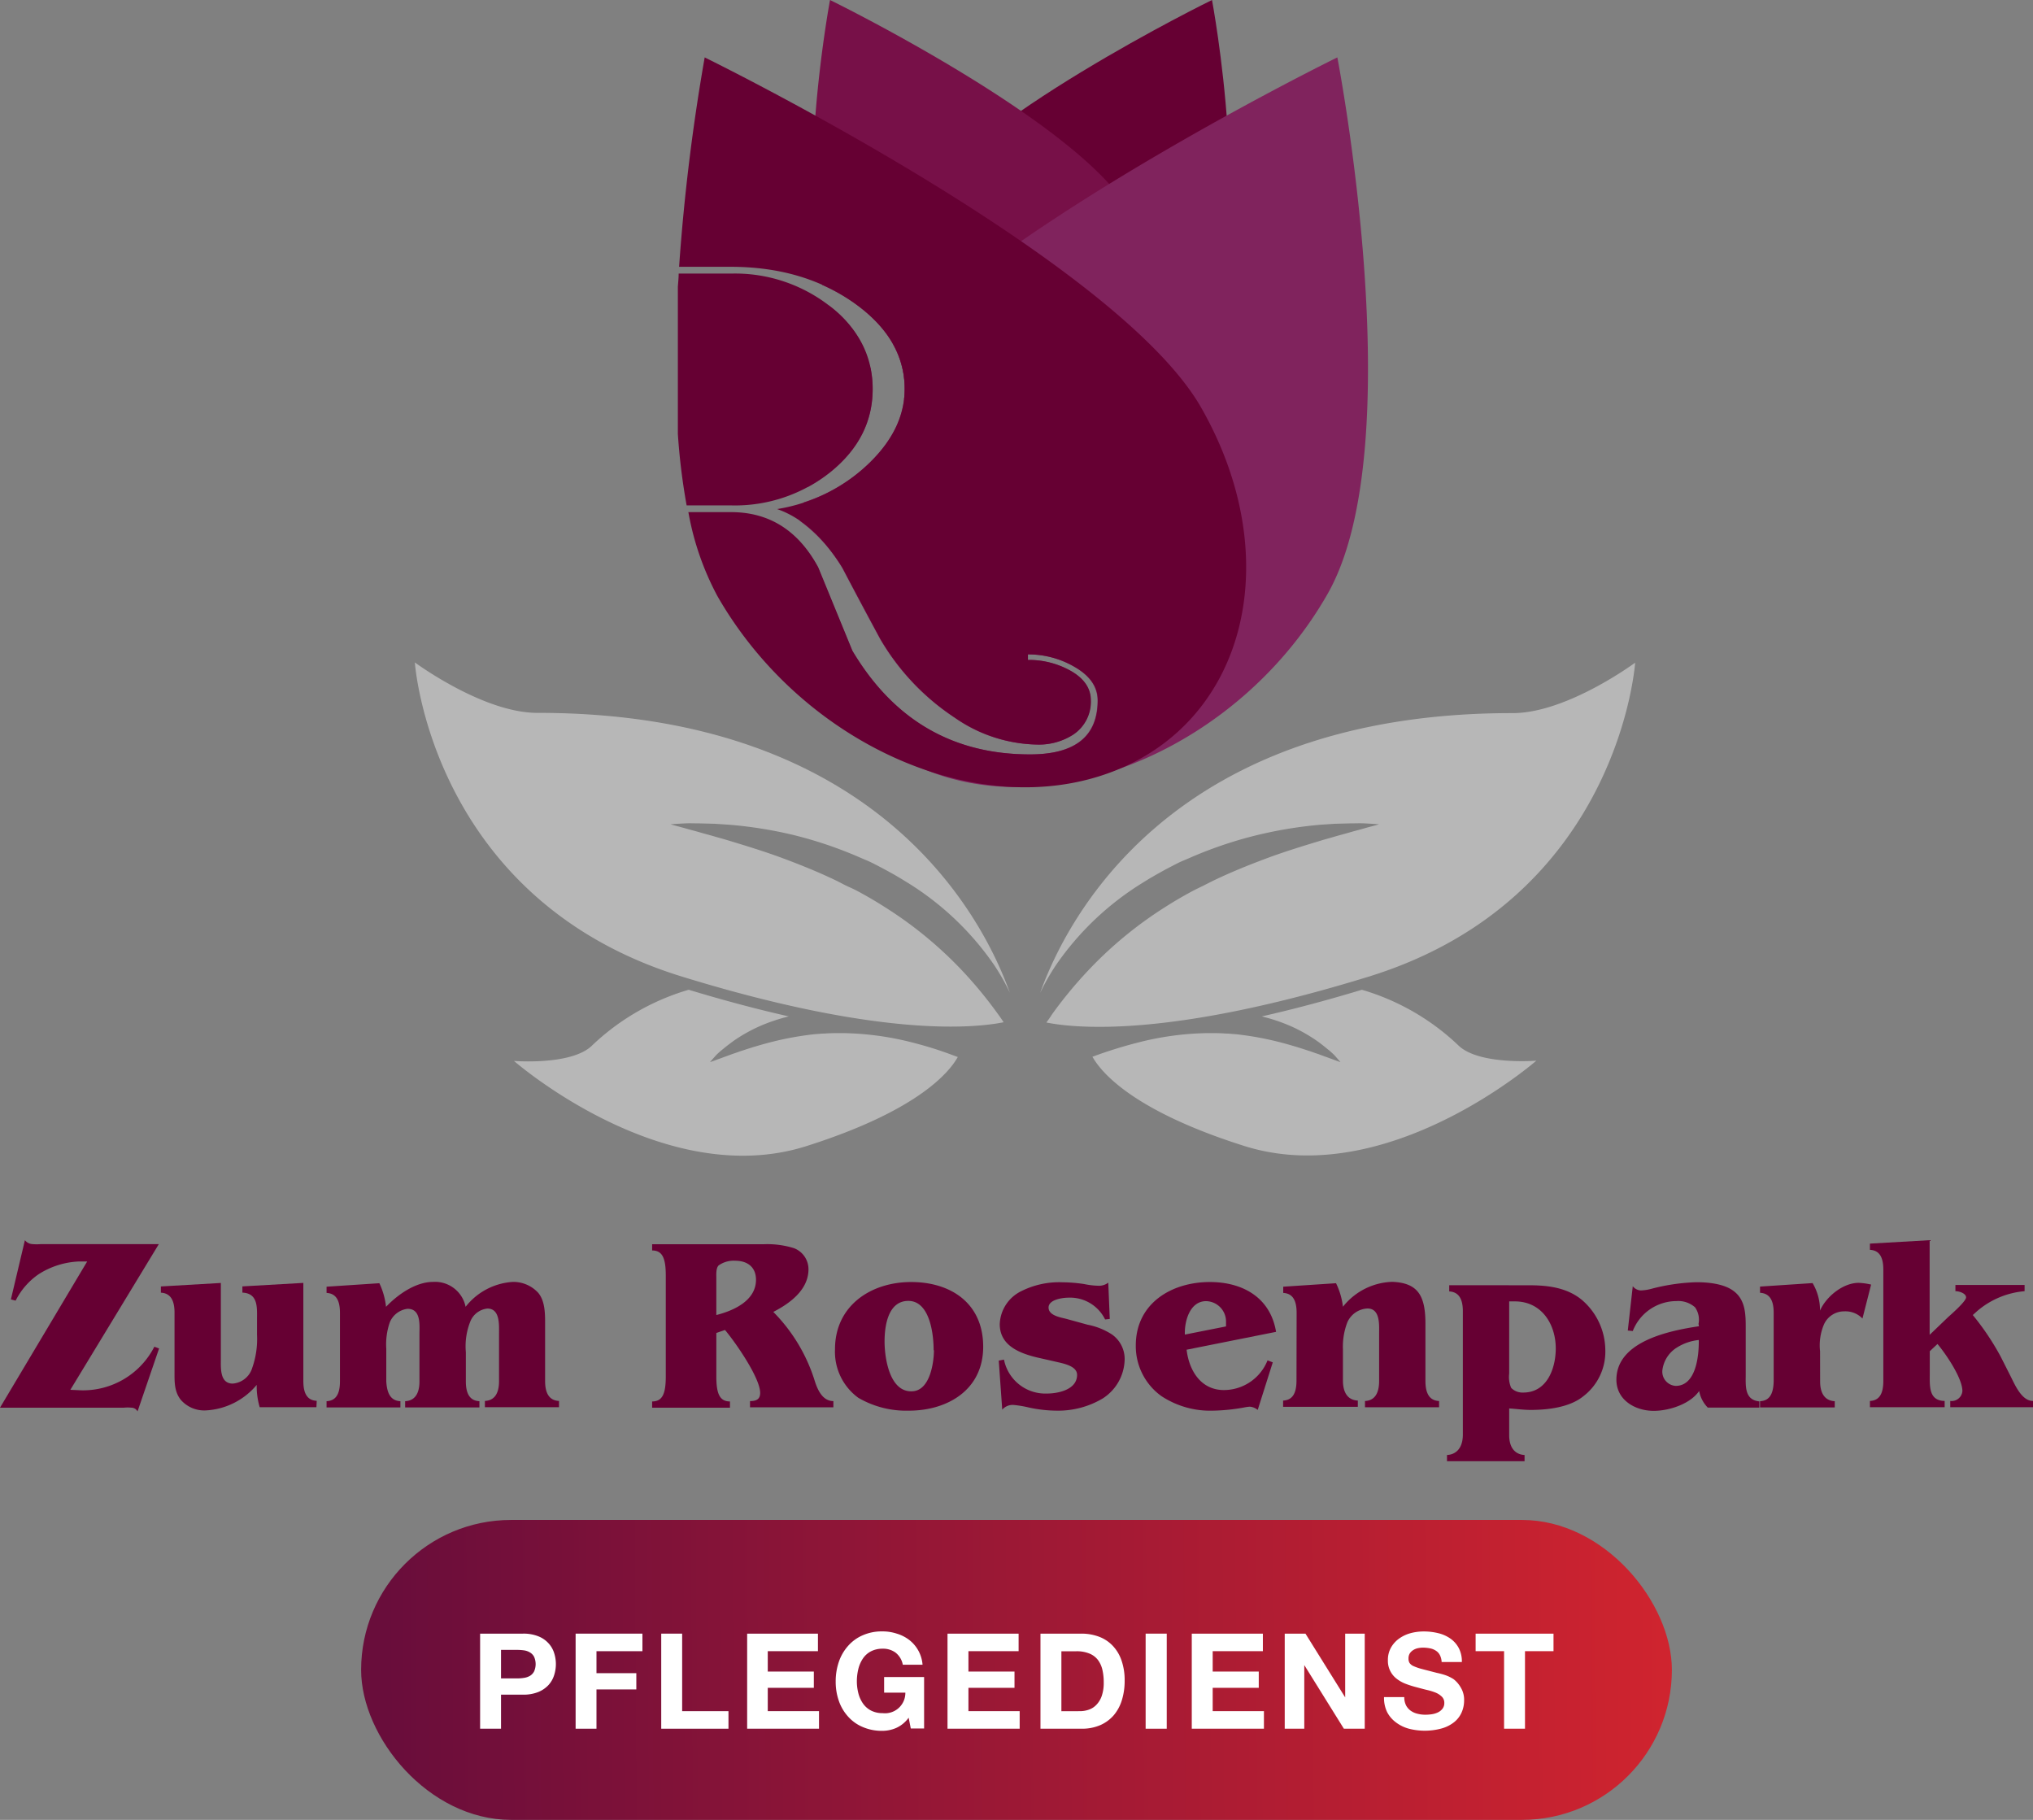 <svg xmlns="http://www.w3.org/2000/svg" xmlns:xlink="http://www.w3.org/1999/xlink" viewBox="0 0 326.52 292.28"><rect x="0" y="0" width="326.52" height="292.28" fill="#808080" stroke="none"/><defs><style>.cls-1{fill:#603;}.cls-2{opacity:0.9;fill:url(#Unbenannter_Verlauf_38);}.cls-3{fill:#fff;}.cls-4{fill:#b7b7b7;}.cls-5{fill:#771048;}.cls-6{fill:#80235d;}</style><linearGradient id="Unbenannter_Verlauf_38" x1="61.49" y1="268.88" x2="315.3" y2="267.16" gradientUnits="userSpaceOnUse"><stop offset="0" stop-color="#603"/><stop offset="0.32" stop-color="#940a2e"/><stop offset="0.9" stop-color="#e41c24"/></linearGradient></defs><title>Element 13</title><g id="Ebene_2" data-name="Ebene 2"><g id="Ebene_1-2" data-name="Ebene 1"><path class="cls-1" d="M22.09,226.68a1.12,1.12,0,0,0-1-.6,6,6,0,0,0-1.19,0H0L14,202.6H12.66a13,13,0,0,0-6.49,2.07,11.28,11.28,0,0,0-3.66,4.22l-.76-.2L4,199.18a1.66,1.66,0,0,0,1.19.63,8.31,8.31,0,0,0,1.4,0H25.51L11.3,223.21l1.71.08a12.86,12.86,0,0,0,11.78-7l.76.28Z"/><path class="cls-1" d="M50.82,226H41.71a11.9,11.9,0,0,1-.48-3.58,11.41,11.41,0,0,1-8.2,4.1,5,5,0,0,1-4-1.71c-1.07-1.36-1-2.95-1-4.62v-9.39c0-2.07-.72-3.11-2.19-3.19v-1l9.63-.56v12.3c0,1.39-.16,3.86,1.91,3.86a3.56,3.56,0,0,0,3.14-2.55,13.92,13.92,0,0,0,.76-5.29v-2.31c0-2,.24-4.34-2.35-4.46v-1l9.79-.56v15.76c0,2.07.68,3.11,2.15,3.18Z"/><path class="cls-1" d="M54.6,210.84c0-2.07-.68-3.11-2.15-3.19v-1l8.48-.56A11.75,11.75,0,0,1,62,209.88c1.91-2,4.78-4,7.56-4a5,5,0,0,1,5.22,4,10.44,10.44,0,0,1,7.6-4,5.42,5.42,0,0,1,4.06,1.75c1.11,1.32,1.11,3.39,1.11,5v9.19c0,2.07.76,3.11,2.23,3.18v1H77.88v-1c1.47-.07,2.27-1.11,2.27-3.18v-7.72c0-1.35.16-3.94-1.87-3.94a3.32,3.32,0,0,0-2.71,2,10.7,10.7,0,0,0-.75,5v4.7c0,2.07.71,3.11,2.18,3.18v1H65.07v-1c1.47-.07,2.3-1.11,2.3-3.18v-7.6c0-1.43.28-4.06-1.91-4.06a3.54,3.54,0,0,0-2.86,2.19,10.76,10.76,0,0,0-.56,4.22v5.25c.12,2.07.8,3.11,2.27,3.18v1H52.45v-1c1.47-.07,2.15-1.11,2.15-3.18Z"/><path class="cls-1" d="M106.93,204.83c0-2.79-.56-4-2.19-4v-1h17.91a14.31,14.31,0,0,1,4.89.64,3.62,3.62,0,0,1,2.31,3.38c0,3.31-3,5.49-5.65,6.85a27.19,27.19,0,0,1,6.65,11.06c.44,1.39,1.23,3.26,3,3.26v1H120.46v-1c.92,0,1.63-.23,1.63-1.31,0-2.43-4-8.16-5.65-10.11l-1.39.48v7c0,2.79.56,4,2.19,4v1h-12.5v-1c1.63,0,2.19-1.19,2.19-4Zm11.14-2.35a4.16,4.16,0,0,0-2.66.76c-.44.47-.36,1.47-.36,2.07v5.89c2.7-.68,6.37-2.27,6.37-5.66C121.42,203.51,120.06,202.48,118.07,202.48Z"/><path class="cls-1" d="M137.85,224.49a9.14,9.14,0,0,1-3.74-7.8c0-7,5.77-10.79,12.22-10.79s11.58,3.46,11.58,10.39-5.73,10.27-11.94,10.27A15.28,15.28,0,0,1,137.85,224.49Zm12.1-7.64c0-3-.76-7.92-4.06-7.92s-3.82,4.1-3.82,6.52c0,2.63.79,8.08,4.34,8C149.43,223.45,150,218.64,150,216.85Z"/><path class="cls-1" d="M178.24,211.83l-.75.08a6.26,6.26,0,0,0-5.85-3.5c-.92,0-3.23.28-3.23,1.59s2,1.59,2.91,1.83l3.34.92a11.08,11.08,0,0,1,3.9,1.55,4.81,4.81,0,0,1,2.07,4.06,7.61,7.61,0,0,1-3.54,6.25,14,14,0,0,1-7.32,1.95,21.64,21.64,0,0,1-4.58-.52,17.1,17.1,0,0,0-2.43-.4,2.2,2.2,0,0,0-1.79.76l-.56-7.88.84-.16a6.77,6.77,0,0,0,6.88,5.45c1.87,0,4.86-.64,4.86-3,0-1.52-2.47-1.87-3.58-2.15L166.5,218c-2.78-.68-5.93-1.91-5.93-5.33a6.14,6.14,0,0,1,3.43-5.29,13.55,13.55,0,0,1,6.64-1.44,25,25,0,0,1,3.46.28,12.72,12.72,0,0,0,2.47.28A2.46,2.46,0,0,0,178,206Z"/><path class="cls-1" d="M190.58,216.77c.4,3.38,2.31,6.48,6,6.48a7.56,7.56,0,0,0,7-4.77l.84.32L202,226.44a2.25,2.25,0,0,0-1.27-.52,6.64,6.64,0,0,0-.88.12,30.45,30.45,0,0,1-5.05.52,14.24,14.24,0,0,1-8.28-2.35,9.88,9.88,0,0,1-4.1-8.12c0-6.73,5.69-10.19,11.9-10.19,5.25,0,9.71,2.47,10.63,8Zm6.33-3.74,0-.68a3.27,3.27,0,0,0-3.19-3.38c-2.62,0-3.5,3.22-3.42,5.37Z"/><path class="cls-1" d="M208.25,210.84c0-2.07-.68-3.11-2.15-3.19v-1l8.48-.56a11.75,11.75,0,0,1,1.11,3.78,10.5,10.5,0,0,1,7.92-4c4.26.16,5.33,2.39,5.33,6.77v9.15c0,2.11.72,3.15,2.19,3.22v1h-11.9v-1c1.47-.07,2.27-1.11,2.27-3.22v-7.64c0-1.35.2-4-1.87-4a3.72,3.72,0,0,0-3.22,2.19,10.83,10.83,0,0,0-.72,4.38v5c0,2.11.91,3.15,2.39,3.22v1h-12v-1c1.47-.07,2.15-1.11,2.15-3.22Z"/><path class="cls-1" d="M245.58,206.42c3,0,6,.36,8.39,2.27a10.7,10.7,0,0,1,3.86,8.12,9,9,0,0,1-3.54,7.44c-2.19,1.79-5.73,2.19-8.44,2.19-1.15,0-2.3-.16-3.46-.24v4.3c0,2.07,1,3.1,2.47,3.18v1H232.4v-1c1.48-.08,2.51-1.11,2.55-3.18V210.6c0-2.07-.72-3.11-2.19-3.19v-1Zm-3.19,14.17a4.48,4.48,0,0,0,.32,2.31,2.54,2.54,0,0,0,1.95.75c3.82,0,5.21-3.9,5.21-7.08,0-3.94-2.3-7.56-6.56-7.56h-.92Z"/><path class="cls-1" d="M272.8,212.63a3.47,3.47,0,0,0-.56-2.67,4.06,4.06,0,0,0-3-1,7.55,7.55,0,0,0-7,4.81l-.8-.08.8-7.12a1.72,1.72,0,0,0,1.31.68,7.37,7.37,0,0,0,1.6-.24,32,32,0,0,1,7.32-1.08c1.87,0,4.46.24,6,1.44,1.95,1.47,1.91,3.93,1.91,6.08v7.25c0,1.83-.24,4.14,2.19,4.37v1h-8.28a5.15,5.15,0,0,1-1.39-2.67c-1.44,2.11-4.86,3.19-7.29,3.19-3,0-6-1.75-6-5,0-6.17,8.52-7.88,13.26-8.59Zm-3.39,3.74a5,5,0,0,0-2.42,3.74,2.29,2.29,0,0,0,2.14,2.47c3.31,0,3.75-4.94,3.71-7.37A8.14,8.14,0,0,0,269.41,216.37Z"/><path class="cls-1" d="M292.33,221.86c0,2.07.88,3.11,2.35,3.18v1h-12v-1c1.48-.07,2.15-1.11,2.19-3.22v-11c0-2.07-.71-3.11-2.19-3.19v-1l8.44-.56a8.53,8.53,0,0,1,1.19,4.42c1-2.27,3.71-4.46,6.21-4.46a10.72,10.72,0,0,1,2,.28l-1.39,5.45a3.78,3.78,0,0,0-2.91-1.15,3.54,3.54,0,0,0-3.26,2.07,8.57,8.57,0,0,0-.64,4.34Z"/><path class="cls-1" d="M312.87,211.55c.48-.43,2.9-2.54,2.9-3.18s-1.07-1-1.71-1v-1h11.11v1a13.45,13.45,0,0,0-7.61,3.19l-.71.64a42.1,42.1,0,0,1,4.46,6.64l1.47,2.91c.75,1.43,1.83,4.25,3.74,4.25v1H313.23v-1a1.74,1.74,0,0,0,1.95-1.59c0-2.07-2.63-5.93-4-7.56l-1.24,1.16v3.58c0,2-.2,4.37,2.39,4.41v1h-12v-1c1.48-.07,2.15-1.11,2.15-3.22V203.91c0-2.07-.67-3.1-2.15-3.18v-1l9.59-.55v15.2Z"/><rect class="cls-2" x="58" y="244.11" width="210.52" height="48.17" rx="24.09"/><path class="cls-3" d="M84,262.37a6.35,6.35,0,0,1,2.44.42,4.38,4.38,0,0,1,1.63,1.1,4.11,4.11,0,0,1,.92,1.56,5.79,5.79,0,0,1,0,3.62,4.19,4.19,0,0,1-.92,1.58,4.64,4.64,0,0,1-1.63,1.1,6.35,6.35,0,0,1-2.44.42H80.47v5.47H77.11V262.37Zm-.92,7.19a6.74,6.74,0,0,0,1.11-.09,2.68,2.68,0,0,0,.94-.33,1.83,1.83,0,0,0,.65-.7,2.89,2.89,0,0,0,0-2.35,1.73,1.73,0,0,0-.65-.69,2.51,2.51,0,0,0-.94-.34,8.05,8.05,0,0,0-1.11-.08H80.47v4.58Z"/><path class="cls-3" d="M103.18,262.37v2.82H95.8v3.53h6.4v2.61H95.8v6.31H92.45V262.37Z"/><path class="cls-3" d="M109.56,262.37v12.45H117v2.82H106.2V262.37Z"/><path class="cls-3" d="M131.37,262.37v2.82h-8.06v3.27h7.4v2.61h-7.4v3.75h8.23v2.82H120V262.37Z"/><path class="cls-3" d="M143.93,277.52a5.61,5.61,0,0,1-2.21.46,7.73,7.73,0,0,1-3.15-.61,6.52,6.52,0,0,1-2.36-1.68,7.26,7.26,0,0,1-1.48-2.51,9.26,9.26,0,0,1-.51-3.11,9.64,9.64,0,0,1,.51-3.18,7.43,7.43,0,0,1,1.48-2.55,6.59,6.59,0,0,1,2.36-1.71,7.57,7.57,0,0,1,3.15-.62,7.25,7.25,0,0,1,2.28.35,6.2,6.2,0,0,1,2,1,5.56,5.56,0,0,1,2.17,4H145a3.22,3.22,0,0,0-1.15-1.93,3.34,3.34,0,0,0-2.08-.64,4,4,0,0,0-1.92.44,3.52,3.52,0,0,0-1.28,1.17,5.27,5.27,0,0,0-.72,1.68,8.39,8.39,0,0,0-.23,1.95,7.79,7.79,0,0,0,.23,1.87,5.06,5.06,0,0,0,.72,1.64,3.58,3.58,0,0,0,1.28,1.16,4,4,0,0,0,1.92.44,3.27,3.27,0,0,0,3.64-3.29H142v-2.51h6.42v8.26h-2.14l-.34-1.73A5,5,0,0,1,143.93,277.52Z"/><path class="cls-3" d="M163.6,262.37v2.82h-8.06v3.27h7.4v2.61h-7.4v3.75h8.23v2.82H152.18V262.37Z"/><path class="cls-3" d="M173.7,262.37a8,8,0,0,1,2.75.47,5.86,5.86,0,0,1,2.2,1.41,6.41,6.41,0,0,1,1.45,2.35,9.56,9.56,0,0,1,.53,3.32,10.42,10.42,0,0,1-.43,3.08,6.87,6.87,0,0,1-1.29,2.44,6.12,6.12,0,0,1-2.16,1.61,7.38,7.38,0,0,1-3.05.59h-6.59V262.37Zm-.24,12.45a4.28,4.28,0,0,0,1.42-.24,3,3,0,0,0,1.21-.78,3.83,3.83,0,0,0,.86-1.42,6.39,6.39,0,0,0,.32-2.14,8.94,8.94,0,0,0-.22-2.09,4.17,4.17,0,0,0-.74-1.59,3.25,3.25,0,0,0-1.36-1,5.33,5.33,0,0,0-2.09-.36h-2.39v9.63Z"/><path class="cls-3" d="M187.39,262.37v15.27H184V262.37Z"/><path class="cls-3" d="M202.83,262.37v2.82h-8.06v3.27h7.4v2.61h-7.4v3.75H203v2.82H191.41V262.37Z"/><path class="cls-3" d="M209.67,262.37l6.38,10.24h0V262.37h3.14v15.27h-3.35l-6.36-10.22h0v10.22h-3.14V262.37Z"/><path class="cls-3" d="M225.82,273.88a2.47,2.47,0,0,0,.74.86,3.06,3.06,0,0,0,1.08.49,4.93,4.93,0,0,0,1.28.16,6.58,6.58,0,0,0,1-.07,3.42,3.42,0,0,0,1-.29,2.07,2.07,0,0,0,.75-.59,1.46,1.46,0,0,0,.3-.95,1.34,1.34,0,0,0-.4-1,3.19,3.19,0,0,0-1-.65,9.59,9.59,0,0,0-1.45-.44c-.54-.13-1.09-.28-1.65-.43a15.45,15.45,0,0,1-1.67-.53,5.51,5.51,0,0,1-1.45-.8,3.61,3.61,0,0,1-1.44-3,4,4,0,0,1,.51-2.05,4.51,4.51,0,0,1,1.31-1.44,5.76,5.76,0,0,1,1.84-.86,8.09,8.09,0,0,1,2.06-.27,9.71,9.71,0,0,1,2.3.26,5.76,5.76,0,0,1,2,.87,4.35,4.35,0,0,1,1.36,1.53,4.62,4.62,0,0,1,.5,2.25h-3.25a2.64,2.64,0,0,0-.29-1.13,1.83,1.83,0,0,0-.65-.7,2.56,2.56,0,0,0-.93-.37,5.8,5.8,0,0,0-1.14-.11,3.81,3.81,0,0,0-.82.09,2.25,2.25,0,0,0-.73.3,1.74,1.74,0,0,0-.55.53,1.49,1.49,0,0,0-.21.82,1.28,1.28,0,0,0,.17.72,1.51,1.51,0,0,0,.67.52,8.85,8.85,0,0,0,1.39.47l2.32.6a12,12,0,0,1,1.19.31,6.06,6.06,0,0,1,1.51.71A4.52,4.52,0,0,1,234.6,271a3.78,3.78,0,0,1,.55,2.11,4.69,4.69,0,0,1-.41,1.94,4.12,4.12,0,0,1-1.21,1.55,5.66,5.66,0,0,1-2,1,10.27,10.27,0,0,1-5.2.05,6,6,0,0,1-2.09-1A4.84,4.84,0,0,1,222.8,275a5.17,5.17,0,0,1-.51-2.44h3.25A2.91,2.91,0,0,0,225.82,273.88Z"/><path class="cls-3" d="M237,265.19v-2.82h12.51v2.82h-4.58v12.45h-3.36V265.19Z"/><path class="cls-1" d="M193.48,52.21c-8.26,14.43-26.69,24.46-38.43,17-11.28-7.17-16.78-20.84-8.52-35.28S194.66,0,194.66,0,201.74,37.78,193.48,52.21Z"/><path class="cls-4" d="M169,162.86a68.63,68.63,0,0,1,5.2-6.38,64,64,0,0,1,12.95-10.81q1.83-1.17,3.77-2.23c.64-.36,1.3-.69,1.95-1s1.32-.67,2-1c2.69-1.3,5.5-2.44,8.38-3.52s5.86-2,8.91-2.92c.76-.24,1.52-.43,2.29-.66s1.54-.42,2.32-.65,1.56-.42,2.34-.65,1.58-.41,2.38-.65c-.77-.07-1.54-.11-2.32-.15s-1.57,0-2.36,0l-2.38.06-1.2.08-1.21.08a69.08,69.08,0,0,0-9.78,1.58,66.23,66.23,0,0,0-9.72,3.13c-.8.32-1.57.68-2.36,1s-1.55.74-2.31,1.13-1.5.81-2.25,1.23l-1.1.64-1.08.67a46.47,46.47,0,0,0-13.76,13.07,35.15,35.15,0,0,0-2.61,4.57c4.24-11.84,21-45,75.91-44.95,8.72,0,19.66-8.1,19.66-8.1s-2.54,38-42.85,50.44c-31.18,9.61-46.41,8.4-51.71,7.35C168.41,163.75,168.72,163.3,169,162.86Z"/><path class="cls-4" d="M182.53,167.5a47.58,47.58,0,0,1,11.52-1.58c.94,0,1.87,0,2.79.07.47,0,.92.06,1.38.09s.92.09,1.37.15a49.91,49.91,0,0,1,5.35,1c1.75.43,3.47.94,5.18,1.51.44.13.85.3,1.29.44s.84.31,1.28.46l1.29.47c.43.16.86.32,1.31.47-.26-.31-.53-.61-.8-.92s-.58-.58-.89-.86l-1-.81-.5-.39c-.17-.13-.34-.26-.52-.38a24.89,24.89,0,0,0-4.7-2.6,28.7,28.7,0,0,0-4.23-1.38q7.62-1.72,16.08-4.28a37.89,37.89,0,0,1,15.57,9c3.34,3.13,12.45,2.39,12.45,2.39s-24,21-47,13.67c-17.79-5.64-22.89-11.8-24.29-14.3l1.18-.43C178.62,168.6,180.58,168,182.53,167.5Z"/><path class="cls-4" d="M160.28,162.86a68.52,68.52,0,0,0-5.19-6.38,63.75,63.75,0,0,0-13-10.81c-1.21-.78-2.47-1.52-3.76-2.23-.64-.36-1.3-.69-2-1s-1.33-.67-2-1c-2.69-1.3-5.5-2.44-8.38-3.52s-5.87-2-8.91-2.92c-.76-.24-1.52-.43-2.29-.66s-1.54-.42-2.32-.65-1.56-.42-2.35-.65-1.57-.41-2.37-.65c.77-.07,1.54-.11,2.32-.15s1.56,0,2.35,0l2.39.06,1.2.08,1.2.08A68.62,68.62,0,0,1,127,134a65.84,65.84,0,0,1,9.72,3.13c.8.32,1.58.68,2.36,1s1.56.74,2.31,1.13,1.51.81,2.26,1.23l1.09.64,1.09.67a46.59,46.59,0,0,1,13.76,13.07,33.94,33.94,0,0,1,2.6,4.57c-4.23-11.84-21-45-75.9-44.95-8.72,0-19.66-8.1-19.66-8.1s2.54,38,42.85,50.44c31.18,9.61,46.41,8.4,51.71,7.35C160.92,163.75,160.6,163.3,160.28,162.86Z"/><path class="cls-4" d="M146.8,167.5a47.58,47.58,0,0,0-11.52-1.58c-.94,0-1.87,0-2.8.07-.46,0-.92.06-1.38.09s-.91.09-1.36.15a49.91,49.91,0,0,0-5.35,1c-1.75.43-3.47.94-5.19,1.51-.43.13-.84.3-1.28.44s-.85.31-1.28.46l-1.29.47c-.43.16-.86.32-1.31.47.25-.31.53-.61.8-.92s.58-.58.89-.86l1-.81.51-.39.51-.38a25.3,25.3,0,0,1,4.71-2.6,28.7,28.7,0,0,1,4.23-1.38q-7.62-1.72-16.08-4.28A37.89,37.89,0,0,0,95,168c-3.34,3.13-12.45,2.39-12.45,2.39s24,21,47,13.67c17.78-5.64,22.89-11.8,24.28-14.3l-1.17-.43C150.7,168.6,148.74,168,146.8,167.5Z"/><path class="cls-5" d="M133.51,49.35,133,49a20.14,20.14,0,0,0,1.46,3.21,37.73,37.73,0,0,0,5.36,7.21A16.89,16.89,0,0,0,133.51,49.35Z"/><path class="cls-5" d="M181.44,33.93C173.18,19.5,133.31,0,133.31,0s-5.4,28.86-1.25,45.77a30.24,30.24,0,0,1,5.06,2.84q8.17,5.78,8.18,13.84a12.78,12.78,0,0,1-.1,1.64c8.52,6.19,19.06,8.49,27.72,5.12C185.89,64.16,189.7,48.37,181.44,33.93Z"/><path class="cls-6" d="M214.79,9.22s-49.12,24.05-71.4,46a14.47,14.47,0,0,1,1.91,7.23c0,4.21-1.83,8.11-5.49,11.73a26.34,26.34,0,0,1-10.71,6.49c-.23,1-.47,2-.63,3a25.18,25.18,0,0,1,6.8,7.54q3,5.72,6.09,11.43a38.14,38.14,0,0,0,11.94,12.61,23.87,23.87,0,0,0,13.26,4.33,10.16,10.16,0,0,0,5.73-1.57,6.34,6.34,0,0,0,2.87-5.52q0-2.85-3.11-4.68a13.7,13.7,0,0,0-7-1.82v-.89a14.7,14.7,0,0,1,7.7,2.12q3.53,2.11,3.52,5.27,0,8.67-10.87,8.67-18.63,0-28.54-16.65l-5.49-13.39a19.75,19.75,0,0,0-3.22-4.43c-1.62,16.55,5.94,31.28,21.07,37.17,21.47,8.36,50.37-4.56,64-28.47S214.79,9.22,214.79,9.22Z"/><path class="cls-6" d="M129.69,78.25a23.32,23.32,0,0,0,3.82-2.55q6.66-5.46,6.65-13.25a16.26,16.26,0,0,0-.37-3.44,41,41,0,0,0-4.71,6.42A56,56,0,0,0,129.69,78.25Z"/><path class="cls-1" d="M133.51,75.7q6.66-5.46,6.65-13.25t-6.65-13.1a24.73,24.73,0,0,0-16.12-5.41H109c0,.7-.08,1.42-.13,2.13V69.68a103.11,103.11,0,0,0,1.41,11.49h7.11A24.55,24.55,0,0,0,133.51,75.7Z"/><path class="cls-1" d="M192.9,65.43c-13.69-23.9-79.72-56.21-79.72-56.21a324.88,324.88,0,0,0-4.11,33.63h8.28q11.6,0,19.77,5.76t8.18,13.84c0,4.21-1.83,8.11-5.49,11.73a27.61,27.61,0,0,1-15,7.58q5.85,2,10.51,9.45,3,5.72,6.09,11.43a38.14,38.14,0,0,0,11.94,12.61,23.87,23.87,0,0,0,13.26,4.33,10.16,10.16,0,0,0,5.73-1.57,6.34,6.34,0,0,0,2.87-5.52q0-2.85-3.11-4.68a13.7,13.7,0,0,0-7-1.82v-.89a14.7,14.7,0,0,1,7.7,2.12q3.53,2.11,3.52,5.27,0,8.67-10.87,8.67-18.63,0-28.54-16.65l-5.49-13.39q-4.79-8.87-14-8.87h-6.86a45.19,45.19,0,0,0,4.65,13.46c13.68,23.9,42.18,36.51,63.65,28.15S206.58,89.34,192.9,65.43Z"/></g></g></svg>
